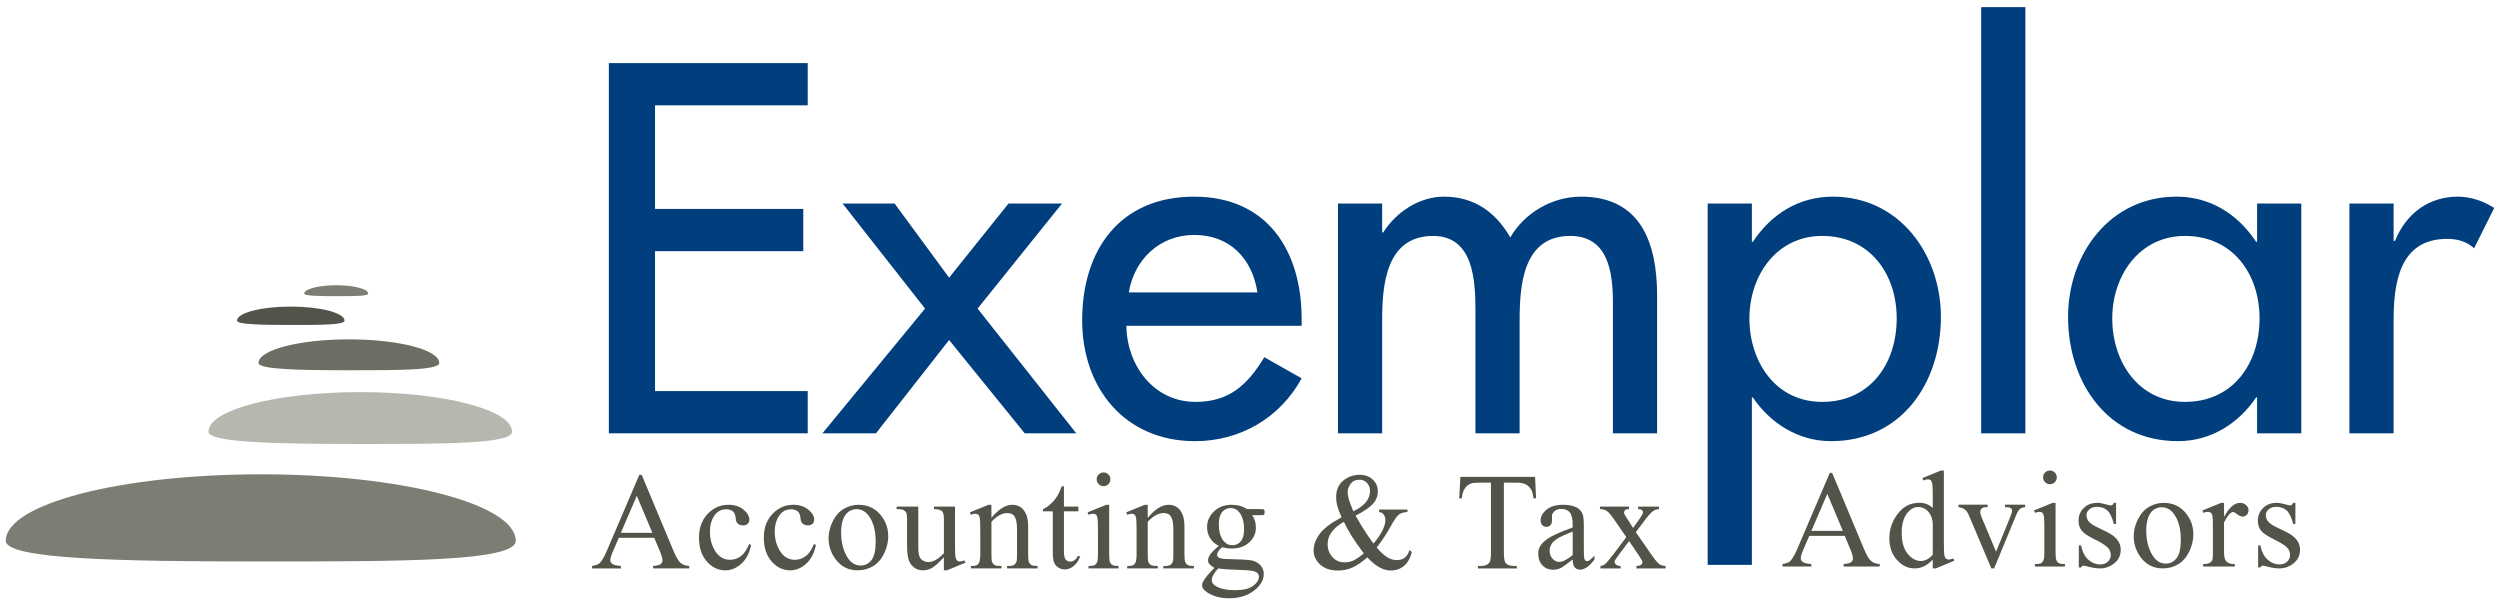 <?xml version="1.0" encoding="utf-8"?>
<!-- Generator: Adobe Illustrator 21.0.0, SVG Export Plug-In . SVG Version: 6.00 Build 0)  -->
<svg version="1.1" id="Layer_1" xmlns="http://www.w3.org/2000/svg" xmlns:xlink="http://www.w3.org/1999/xlink" x="0px" y="0px"
	 viewBox="0 0 434 105" style="enable-background:new 0 0 434 105;" xml:space="preserve">
<style type="text/css">
	.st0{fill:#7D7D74;}
	.st1{fill:#54534A;}
	.st2{fill:#6E6D64;}
	.st3{fill:#B7B7B0;}
	.st4{fill:#003E7E;}
</style>
<path class="st0" d="M63.922,50.966c0,0.449-2.488,0.449-5.558,0.449
	c-3.068,0-5.554-0.049-5.554-0.449c0-0.799,2.486-1.448,5.554-1.448
	C61.434,49.518,63.922,50.167,63.922,50.966z"/>
<path class="st1" d="M59.811,55.66c0,0.755-4.177,0.755-9.333,0.755
	c-5.156,0-9.335-0.083-9.335-0.755c0-1.348,4.18-2.436,9.335-2.436
	C55.633,53.225,59.811,54.313,59.811,55.66z"/>
<path class="st2" d="M76.253,63.004c0,1.272-7.023,1.272-15.681,1.272
	c-8.664,0-15.687-0.143-15.687-1.272c0-2.259,7.023-4.092,15.687-4.092
	C69.23,58.912,76.253,60.745,76.253,63.004z"/>
<path class="st3" d="M88.893,74.944c0,2.132-11.796,2.132-26.349,2.132
	c-14.549,0-26.347-0.235-26.347-2.132c0-3.797,11.798-6.873,26.347-6.873
	C77.096,68.071,88.893,71.147,88.893,74.944z"/>
<path class="st0" d="M89.53,93.888c0,3.585-19.819,3.585-44.266,3.585
	c-24.447,0-44.264-0.396-44.264-3.585c0-6.379,19.817-11.547,44.264-11.547
	C69.711,82.341,89.53,87.509,89.53,93.888z"/>
<g>
	<path class="st4" d="M105.697,10.955h34.521v7.33h-26.508v17.984h25.741v7.331h-25.741
		v24.292h26.508v7.331h-34.521V10.955z"/>
	<path class="st4" d="M146.269,35.332h9.035l9.461,12.871l10.313-12.871h9.291
		l-14.661,18.24l17.132,21.65h-8.95l-13.126-16.194l-12.7,16.194h-9.29
		l17.814-21.65L146.269,35.332z"/>
	<path class="st4" d="M195.535,56.556c0.085,6.819,4.688,13.211,12.018,13.211
		c5.881,0,9.035-2.983,11.933-7.756l6.478,3.665
		c-3.75,6.904-10.739,10.909-18.496,10.909c-12.188,0-19.604-9.205-19.604-20.967
		c0-12.274,6.563-21.479,19.434-21.479c12.701,0,18.666,9.376,18.666,21.224v1.193
		H195.535z M218.293,50.76c-0.938-5.967-4.858-9.973-10.995-9.973
		c-5.967,0-10.399,4.262-11.336,9.973H218.293z"/>
	<path class="st4" d="M239.942,40.361h0.17c2.217-3.495,6.222-6.222,10.568-6.222
		c5.2,0,8.951,2.642,11.508,7.074c2.472-4.261,7.245-7.074,12.273-7.074
		c10.485,0,13.213,8.183,13.213,17.218v23.866h-7.672V52.635
		c0-5.114-0.682-11.677-7.415-11.677c-8.183,0-8.78,8.523-8.78,14.661v19.604
		h-7.67V54.084c0-5.199-0.257-13.126-7.331-13.126
		c-8.183,0-8.864,8.438-8.864,14.661v19.604h-7.672V35.332h7.672V40.361z"/>
	<path class="st4" d="M304.125,41.981h0.171c3.153-4.774,7.925-7.842,13.892-7.842
		c11.508,0,18.753,9.973,18.753,20.883c0,11.422-6.819,21.563-19.094,21.563
		c-5.626,0-10.483-3.067-13.551-7.585H304.125v29.065h-7.673V35.332H304.125V41.981z
		 M329.268,55.277c0-7.755-4.688-14.319-12.955-14.319
		c-7.928,0-12.615,6.904-12.615,14.319c0,7.501,4.519,14.49,12.615,14.49
		C324.666,69.767,329.268,63.119,329.268,55.277z"/>
	<path class="st4" d="M351.602,75.223h-7.672V1.238h7.672V75.223z"/>
	<path class="st4" d="M399.503,75.223h-7.67v-6.223h-0.172
		c-3.068,4.518-7.842,7.585-13.553,7.585c-12.189,0-19.092-10.142-19.092-21.563
		c0-10.91,7.244-20.883,18.836-20.883c5.882,0,10.655,3.068,13.809,7.842h0.172
		v-6.649h7.67V75.223z M392.257,55.277c0-7.755-4.688-14.319-12.955-14.319
		c-7.928,0-12.615,6.904-12.615,14.319c0,7.501,4.519,14.49,12.615,14.49
		C387.655,69.767,392.257,63.119,392.257,55.277z"/>
	<path class="st4" d="M415.528,41.81h0.255c1.875-4.688,5.795-7.671,10.909-7.671
		c2.218,0,4.433,0.767,6.308,1.96l-3.494,6.989
		c-1.363-1.193-2.897-1.619-4.688-1.619c-8.268,0-9.289,7.671-9.289,14.15v19.604
		h-7.672V35.332h7.672V41.81z"/>
</g>
<g>
	<path class="st1" d="M113.575,93.36h-6.152l-1.078,2.508
		c-0.266,0.617-0.398,1.078-0.398,1.383c0,0.242,0.115,0.455,0.346,0.639
		s0.729,0.303,1.494,0.357v0.434h-5.004v-0.434
		c0.664-0.117,1.094-0.27,1.289-0.457c0.398-0.375,0.84-1.137,1.324-2.285
		l5.59-13.078h0.41l5.531,13.219c0.445,1.062,0.85,1.752,1.213,2.068
		s0.869,0.494,1.518,0.533v0.434h-6.27v-0.434
		c0.633-0.031,1.061-0.137,1.283-0.316s0.334-0.398,0.334-0.656
		c0-0.344-0.156-0.887-0.469-1.629L113.575,93.36z M113.247,92.493l-2.695-6.422
		l-2.766,6.422H113.247z"/>
	<path class="st1" d="M130.394,94.602c-0.289,1.414-0.855,2.502-1.699,3.264
		s-1.777,1.143-2.801,1.143c-1.219,0-2.281-0.512-3.188-1.535s-1.359-2.406-1.359-4.148
		c0-1.688,0.502-3.059,1.506-4.113s2.209-1.582,3.615-1.582
		c1.055,0,1.922,0.279,2.602,0.838s1.02,1.139,1.02,1.74
		c0,0.297-0.096,0.537-0.287,0.721s-0.459,0.275-0.803,0.275
		c-0.461,0-0.809-0.148-1.043-0.445c-0.133-0.164-0.221-0.477-0.264-0.938
		s-0.201-0.812-0.475-1.055c-0.273-0.234-0.652-0.352-1.137-0.352
		c-0.781,0-1.41,0.289-1.887,0.867c-0.633,0.766-0.949,1.777-0.949,3.035
		c0,1.281,0.314,2.412,0.943,3.393s1.479,1.471,2.549,1.471
		c0.766,0,1.453-0.262,2.062-0.785c0.43-0.359,0.848-1.012,1.254-1.957
		L130.394,94.602z"/>
	<path class="st1" d="M141.646,94.602c-0.289,1.414-0.855,2.502-1.699,3.264
		s-1.777,1.143-2.801,1.143c-1.219,0-2.281-0.512-3.188-1.535s-1.359-2.406-1.359-4.148
		c0-1.688,0.502-3.059,1.506-4.113s2.209-1.582,3.615-1.582
		c1.055,0,1.922,0.279,2.602,0.838s1.02,1.139,1.02,1.74
		c0,0.297-0.096,0.537-0.287,0.721s-0.459,0.275-0.803,0.275
		c-0.461,0-0.809-0.148-1.043-0.445c-0.133-0.164-0.221-0.477-0.264-0.938
		s-0.201-0.812-0.475-1.055c-0.273-0.234-0.652-0.352-1.137-0.352
		c-0.781,0-1.41,0.289-1.887,0.867c-0.633,0.766-0.949,1.777-0.949,3.035
		c0,1.281,0.314,2.412,0.943,3.393s1.479,1.471,2.549,1.471
		c0.766,0,1.453-0.262,2.062-0.785c0.43-0.359,0.848-1.012,1.254-1.957
		L141.646,94.602z"/>
	<path class="st1" d="M149.031,87.629c1.625,0,2.93,0.617,3.914,1.852
		c0.836,1.055,1.254,2.266,1.254,3.633c0,0.961-0.23,1.934-0.691,2.918
		s-1.096,1.727-1.904,2.227s-1.709,0.75-2.701,0.75c-1.617,0-2.902-0.645-3.855-1.934
		c-0.805-1.086-1.207-2.305-1.207-3.656c0-0.984,0.244-1.963,0.732-2.936
		s1.131-1.691,1.928-2.156S148.141,87.629,149.031,87.629z M148.668,88.391
		c-0.414,0-0.83,0.123-1.248,0.369s-0.756,0.678-1.014,1.295
		s-0.387,1.41-0.387,2.379c0,1.562,0.311,2.91,0.932,4.043
		s1.439,1.699,2.455,1.699c0.758,0,1.383-0.312,1.875-0.938s0.738-1.699,0.738-3.223
		c0-1.906-0.41-3.406-1.23-4.5C150.234,88.766,149.527,88.391,148.668,88.391z"/>
	<path class="st1" d="M165.791,87.946v6.504c0,1.242,0.029,2.002,0.088,2.279
		s0.152,0.471,0.281,0.58s0.279,0.164,0.451,0.164
		c0.242,0,0.516-0.066,0.82-0.199l0.164,0.41l-3.211,1.324h-0.527v-2.273
		c-0.922,1-1.625,1.629-2.109,1.887s-0.996,0.387-1.535,0.387
		c-0.602,0-1.123-0.174-1.564-0.521s-0.748-0.795-0.92-1.342
		s-0.258-1.32-0.258-2.32v-4.793c0-0.508-0.055-0.859-0.164-1.055
		s-0.271-0.346-0.486-0.451s-0.604-0.154-1.166-0.146v-0.434h3.762v7.184
		c0,1,0.174,1.656,0.521,1.969s0.768,0.469,1.26,0.469
		c0.336,0,0.717-0.105,1.143-0.316s0.932-0.613,1.518-1.207v-6.082
		c0-0.609-0.111-1.021-0.334-1.236s-0.686-0.33-1.389-0.346v-0.434H165.791z"/>
	<path class="st1" d="M172.11,89.903c1.258-1.516,2.457-2.273,3.598-2.273
		c0.586,0,1.09,0.146,1.512,0.439s0.758,0.775,1.008,1.447
		c0.172,0.469,0.258,1.188,0.258,2.156v4.582c0,0.68,0.055,1.141,0.164,1.383
		c0.086,0.195,0.225,0.348,0.416,0.457s0.545,0.164,1.061,0.164v0.422h-5.309
		v-0.422h0.223c0.5,0,0.85-0.076,1.049-0.229s0.338-0.377,0.416-0.674
		c0.031-0.117,0.047-0.484,0.047-1.102v-4.395c0-0.977-0.127-1.686-0.381-2.127
		s-0.682-0.662-1.283-0.662c-0.93,0-1.855,0.508-2.777,1.523v5.66
		c0,0.727,0.043,1.176,0.129,1.348c0.109,0.227,0.26,0.393,0.451,0.498
		s0.58,0.158,1.166,0.158v0.422h-5.309v-0.422h0.234
		c0.547,0,0.916-0.139,1.107-0.416s0.287-0.807,0.287-1.588v-3.984
		c0-1.289-0.029-2.074-0.088-2.355s-0.148-0.473-0.27-0.574
		s-0.283-0.152-0.486-0.152c-0.219,0-0.48,0.059-0.785,0.176l-0.176-0.422
		l3.234-1.312h0.504V89.903z"/>
	<path class="st1" d="M184.699,84.418v3.527h2.508v0.82h-2.508v6.961
		c0,0.695,0.1,1.164,0.299,1.406s0.455,0.363,0.768,0.363
		c0.258,0,0.508-0.08,0.75-0.24s0.43-0.396,0.562-0.709h0.457
		c-0.273,0.766-0.66,1.342-1.16,1.729s-1.016,0.58-1.547,0.58
		c-0.359,0-0.711-0.1-1.055-0.299s-0.598-0.484-0.762-0.855
		s-0.246-0.943-0.246-1.717v-7.219h-1.699v-0.387
		c0.43-0.172,0.869-0.463,1.318-0.873s0.85-0.896,1.201-1.459
		c0.18-0.297,0.43-0.84,0.75-1.629H184.699z"/>
	<path class="st1" d="M192.553,87.629v8.625c0,0.672,0.049,1.119,0.146,1.342
		s0.242,0.389,0.434,0.498s0.541,0.164,1.049,0.164v0.422h-5.215v-0.422
		c0.523,0,0.875-0.051,1.055-0.152s0.322-0.27,0.428-0.504
		s0.158-0.684,0.158-1.348v-4.137c0-1.164-0.035-1.918-0.105-2.262
		c-0.055-0.25-0.141-0.424-0.258-0.521s-0.277-0.146-0.48-0.146
		c-0.219,0-0.484,0.059-0.797,0.176l-0.164-0.422l3.234-1.312H192.553z M191.58,82.016
		c0.328,0,0.607,0.115,0.838,0.346s0.346,0.51,0.346,0.838
		s-0.115,0.609-0.346,0.844s-0.51,0.352-0.838,0.352s-0.609-0.117-0.844-0.352
		s-0.352-0.516-0.352-0.844s0.115-0.607,0.346-0.838S191.244,82.016,191.58,82.016z"
		/>
	<path class="st1" d="M199.246,89.903c1.258-1.516,2.457-2.273,3.598-2.273
		c0.586,0,1.09,0.146,1.512,0.439s0.758,0.775,1.008,1.447
		c0.172,0.469,0.258,1.188,0.258,2.156v4.582c0,0.68,0.055,1.141,0.164,1.383
		c0.086,0.195,0.225,0.348,0.416,0.457s0.545,0.164,1.061,0.164v0.422h-5.309
		v-0.422h0.223c0.5,0,0.85-0.076,1.049-0.229s0.338-0.377,0.416-0.674
		c0.031-0.117,0.047-0.484,0.047-1.102v-4.395c0-0.977-0.127-1.686-0.381-2.127
		s-0.682-0.662-1.283-0.662c-0.93,0-1.855,0.508-2.777,1.523v5.66
		c0,0.727,0.043,1.176,0.129,1.348c0.109,0.227,0.26,0.393,0.451,0.498
		s0.58,0.158,1.166,0.158v0.422h-5.309v-0.422h0.234
		c0.547,0,0.916-0.139,1.107-0.416s0.287-0.807,0.287-1.588v-3.984
		c0-1.289-0.029-2.074-0.088-2.355s-0.148-0.473-0.27-0.574
		s-0.283-0.152-0.486-0.152c-0.219,0-0.48,0.059-0.785,0.176l-0.176-0.422
		l3.234-1.312h0.504V89.903z"/>
	<path class="st1" d="M211.588,94.766c-0.656-0.32-1.16-0.768-1.512-1.342
		s-0.527-1.209-0.527-1.904c0-1.062,0.4-1.977,1.201-2.742
		s1.826-1.148,3.076-1.148c1.024,0,1.911,0.25,2.661,0.75h2.273
		c0.336,0,0.531,0.01,0.586,0.029s0.094,0.053,0.117,0.1
		c0.047,0.07,0.07,0.195,0.07,0.375c0,0.203-0.02,0.344-0.059,0.422
		c-0.023,0.039-0.064,0.07-0.123,0.094s-0.256,0.035-0.592,0.035h-1.395
		c0.438,0.562,0.656,1.281,0.656,2.156c0,1-0.383,1.855-1.148,2.566
		s-1.793,1.066-3.083,1.066c-0.531,0-1.074-0.078-1.629-0.234
		c-0.344,0.297-0.576,0.557-0.697,0.779s-0.182,0.412-0.182,0.568
		c0,0.133,0.064,0.262,0.193,0.387s0.381,0.215,0.756,0.27
		c0.219,0.031,0.766,0.059,1.641,0.082c1.61,0.039,2.653,0.094,3.129,0.164
		c0.727,0.102,1.307,0.371,1.74,0.809s0.65,0.977,0.65,1.617
		c0,0.883-0.414,1.711-1.242,2.484c-1.219,1.141-2.809,1.711-4.77,1.711
		c-1.508,0-2.781-0.34-3.82-1.02c-0.586-0.391-0.879-0.797-0.879-1.219
		c0-0.188,0.043-0.375,0.129-0.562c0.133-0.289,0.406-0.691,0.82-1.207
		c0.055-0.07,0.453-0.492,1.195-1.266c-0.406-0.242-0.693-0.459-0.861-0.65
		s-0.252-0.408-0.252-0.65c0-0.273,0.111-0.594,0.334-0.961
		S210.784,95.438,211.588,94.766z M211.471,98.68
		c-0.367,0.398-0.645,0.77-0.832,1.113s-0.281,0.66-0.281,0.949
		c0,0.375,0.227,0.703,0.68,0.984c0.781,0.484,1.91,0.727,3.387,0.727
		c1.407,0,2.444-0.248,3.112-0.744s1.002-1.025,1.002-1.588
		c0-0.406-0.199-0.695-0.598-0.867c-0.406-0.172-1.211-0.273-2.414-0.305
		C213.768,98.903,212.416,98.813,211.471,98.68z M213.627,88.192
		c-0.578,0-1.062,0.23-1.453,0.691s-0.586,1.168-0.586,2.121
		c0,1.234,0.266,2.191,0.797,2.871c0.406,0.516,0.922,0.773,1.547,0.773
		c0.594,0,1.083-0.223,1.465-0.668s0.574-1.145,0.574-2.098
		c0-1.242-0.27-2.215-0.809-2.918C214.765,88.45,214.252,88.192,213.627,88.192z"/>
	<path class="st1" d="M239.413,88.45h4.922v0.434c-0.68,0.055-1.182,0.205-1.506,0.451
		s-0.83,0.99-1.518,2.232s-1.461,2.402-2.32,3.48
		c0.695,0.812,1.316,1.381,1.863,1.705s1.098,0.486,1.652,0.486
		c0.539,0,0.996-0.146,1.371-0.439s0.641-0.725,0.797-1.295l0.434,0.316
		c-0.289,1.102-0.754,1.914-1.395,2.438s-1.387,0.785-2.238,0.785
		c-0.641,0-1.291-0.174-1.951-0.521s-1.381-0.936-2.162-1.764
		c-0.969,0.859-1.842,1.455-2.619,1.787s-1.607,0.498-2.49,0.498
		c-1.289,0-2.312-0.344-3.07-1.031s-1.137-1.508-1.137-2.461
		c0-0.945,0.34-1.889,1.02-2.83s1.957-1.916,3.832-2.924
		c-0.367-0.812-0.617-1.479-0.75-1.998s-0.199-1.018-0.199-1.494
		c0-1.336,0.492-2.355,1.477-3.059c0.766-0.547,1.637-0.82,2.613-0.82
		c0.93,0,1.688,0.275,2.273,0.826s0.879,1.229,0.879,2.033
		c0,0.828-0.283,1.555-0.85,2.18s-1.568,1.309-3.006,2.051
		c0.992,1.766,2.027,3.383,3.105,4.852c1.375-1.641,2.062-3.023,2.062-4.148
		c0-0.359-0.117-0.68-0.352-0.961c-0.172-0.211-0.418-0.336-0.738-0.375V88.45z
		 M236.753,96.078c-1.031-1.406-1.746-2.434-2.145-3.082s-0.836-1.453-1.312-2.414
		c-0.938,0.539-1.643,1.133-2.115,1.781s-0.709,1.352-0.709,2.109
		c0,0.836,0.27,1.57,0.809,2.203s1.266,0.949,2.18,0.949
		c0.492,0,0.967-0.098,1.424-0.293S235.964,96.719,236.753,96.078z M234.937,88.754
		c0.969-0.461,1.693-0.984,2.174-1.57s0.721-1.238,0.721-1.957
		c0-0.562-0.174-1.027-0.521-1.395s-0.779-0.551-1.295-0.551
		c-0.68,0-1.193,0.236-1.541,0.709s-0.521,0.936-0.521,1.389
		c0,0.383,0.066,0.811,0.199,1.283S234.546,87.832,234.937,88.754z"/>
	<path class="st1" d="M266.488,82.789l0.176,3.727h-0.445c-0.086-0.656-0.203-1.125-0.352-1.406
		c-0.242-0.453-0.564-0.787-0.967-1.002s-0.932-0.322-1.588-0.322h-2.238v12.141
		c0,0.977,0.105,1.586,0.316,1.828c0.297,0.328,0.754,0.492,1.371,0.492h0.551
		v0.434h-6.738v-0.434h0.562c0.672,0,1.148-0.203,1.43-0.609
		c0.172-0.25,0.258-0.82,0.258-1.711v-12.141h-1.91
		c-0.742,0-1.27,0.055-1.582,0.164c-0.406,0.148-0.754,0.434-1.043,0.855
		s-0.461,0.992-0.516,1.711h-0.445l0.188-3.727H266.488z"/>
	<path class="st1" d="M273.019,97.133c-1.102,0.852-1.793,1.344-2.074,1.477
		c-0.422,0.195-0.871,0.293-1.348,0.293c-0.742,0-1.354-0.254-1.834-0.762
		s-0.721-1.176-0.721-2.004c0-0.523,0.117-0.977,0.352-1.359
		c0.32-0.531,0.877-1.031,1.67-1.5s2.111-1.039,3.955-1.711v-0.422
		c0-1.07-0.17-1.805-0.51-2.203s-0.834-0.598-1.482-0.598
		c-0.492,0-0.883,0.133-1.172,0.398c-0.297,0.266-0.445,0.57-0.445,0.914
		l0.023,0.68c0,0.359-0.092,0.637-0.275,0.832s-0.424,0.293-0.721,0.293
		c-0.289,0-0.525-0.102-0.709-0.305s-0.275-0.48-0.275-0.832
		c0-0.672,0.344-1.289,1.031-1.852s1.652-0.844,2.895-0.844
		c0.953,0,1.734,0.16,2.344,0.48c0.461,0.242,0.801,0.621,1.02,1.137
		c0.141,0.336,0.211,1.023,0.211,2.062v3.645c0,1.023,0.02,1.65,0.059,1.881
		s0.104,0.385,0.193,0.463s0.193,0.117,0.311,0.117c0.125,0,0.234-0.027,0.328-0.082
		c0.164-0.102,0.48-0.387,0.949-0.855v0.656c-0.875,1.172-1.711,1.758-2.508,1.758
		c-0.383,0-0.688-0.133-0.914-0.398S273.026,97.774,273.019,97.133z M273.019,96.371
		v-4.09c-1.18,0.469-1.941,0.801-2.285,0.996
		c-0.617,0.344-1.059,0.703-1.324,1.078s-0.398,0.785-0.398,1.23
		c0,0.562,0.168,1.029,0.504,1.4s0.723,0.557,1.16,0.557
		C271.269,97.543,272.05,97.153,273.019,96.371z"/>
	<path class="st1" d="M277.755,87.946h5.051v0.434c-0.32,0-0.545,0.055-0.674,0.164
		s-0.193,0.254-0.193,0.434c0,0.188,0.137,0.477,0.41,0.867
		c0.086,0.125,0.215,0.32,0.387,0.586l0.762,1.219l0.879-1.219
		c0.562-0.773,0.844-1.262,0.844-1.465c0-0.164-0.066-0.303-0.199-0.416
		s-0.348-0.17-0.645-0.17v-0.434h3.633v0.434
		c-0.383,0.023-0.715,0.129-0.996,0.316c-0.383,0.266-0.906,0.844-1.57,1.734
		l-1.465,1.957l2.672,3.844c0.656,0.945,1.125,1.514,1.406,1.705
		s0.645,0.299,1.09,0.322v0.422h-5.062v-0.422c0.352,0,0.625-0.078,0.82-0.234
		c0.148-0.109,0.223-0.254,0.223-0.434s-0.25-0.633-0.75-1.359l-1.57-2.297
		l-1.723,2.297c-0.531,0.711-0.797,1.133-0.797,1.266c0,0.188,0.088,0.357,0.264,0.51
		s0.439,0.236,0.791,0.252v0.422h-3.504v-0.422
		c0.281-0.039,0.527-0.137,0.738-0.293c0.297-0.227,0.797-0.805,1.5-1.734l2.25-2.988
		l-2.039-2.953c-0.578-0.844-1.025-1.373-1.342-1.588s-0.713-0.322-1.189-0.322
		V87.946z"/>
</g>
<g>
	<path class="st1" d="M320.242,93.026h-6.152l-1.078,2.508
		c-0.266,0.617-0.398,1.078-0.398,1.383c0,0.242,0.115,0.455,0.346,0.639
		s0.729,0.303,1.494,0.357v0.434h-5.004v-0.434
		c0.664-0.117,1.094-0.27,1.289-0.457c0.398-0.375,0.84-1.137,1.324-2.285
		l5.59-13.078h0.41l5.531,13.219c0.445,1.062,0.85,1.752,1.213,2.068
		s0.869,0.494,1.518,0.533v0.434h-6.27v-0.434
		c0.633-0.031,1.061-0.137,1.283-0.316s0.334-0.398,0.334-0.656
		c0-0.344-0.156-0.887-0.469-1.629L320.242,93.026z M319.914,92.159l-2.695-6.422
		l-2.766,6.422H319.914z"/>
	<path class="st1" d="M335.525,97.139c-0.523,0.547-1.035,0.939-1.535,1.178
		s-1.039,0.357-1.617,0.357c-1.172,0-2.195-0.49-3.07-1.471
		s-1.312-2.24-1.312-3.779s0.484-2.947,1.453-4.225s2.215-1.916,3.738-1.916
		c0.945,0,1.727,0.301,2.344,0.902v-1.98c0-1.227-0.029-1.98-0.088-2.262
		s-0.15-0.473-0.275-0.574s-0.281-0.152-0.469-0.152c-0.203,0-0.473,0.062-0.809,0.188
		l-0.152-0.41l3.199-1.312h0.527v12.41c0,1.258,0.029,2.025,0.088,2.303
		s0.152,0.471,0.281,0.58s0.279,0.164,0.451,0.164
		c0.211,0,0.492-0.066,0.844-0.199l0.129,0.41l-3.188,1.324h-0.539V97.139z
		 M335.525,96.319v-5.531c-0.047-0.531-0.188-1.016-0.422-1.453s-0.545-0.768-0.932-0.99
		s-0.764-0.334-1.131-0.334c-0.688,0-1.301,0.309-1.84,0.926
		c-0.711,0.812-1.066,2-1.066,3.562c0,1.578,0.344,2.787,1.031,3.627
		s1.453,1.26,2.297,1.26C334.174,97.385,334.861,97.03,335.525,96.319z"/>
	<path class="st1" d="M339.993,87.612h5.051v0.434h-0.328c-0.305,0-0.537,0.074-0.697,0.223
		s-0.24,0.348-0.24,0.598c0,0.273,0.082,0.598,0.246,0.973l2.496,5.93
		l2.508-6.152c0.18-0.438,0.27-0.77,0.27-0.996c0-0.109-0.031-0.199-0.094-0.27
		c-0.086-0.117-0.195-0.197-0.328-0.24s-0.402-0.064-0.809-0.064v-0.434h3.504
		v0.434c-0.406,0.031-0.688,0.113-0.844,0.246c-0.273,0.234-0.52,0.625-0.738,1.172
		l-3.809,9.211h-0.48l-3.832-9.059c-0.172-0.422-0.336-0.725-0.492-0.908
		s-0.355-0.338-0.598-0.463c-0.133-0.07-0.395-0.137-0.785-0.199V87.612z"/>
	<path class="st1" d="M356.847,87.295v8.625c0,0.672,0.049,1.119,0.146,1.342
		s0.242,0.389,0.434,0.498s0.541,0.164,1.049,0.164v0.422h-5.215v-0.422
		c0.523,0,0.875-0.051,1.055-0.152s0.322-0.27,0.428-0.504
		s0.158-0.684,0.158-1.348v-4.137c0-1.164-0.035-1.918-0.105-2.262
		c-0.055-0.25-0.141-0.424-0.258-0.521s-0.277-0.146-0.48-0.146
		c-0.219,0-0.484,0.059-0.797,0.176l-0.164-0.422l3.234-1.312H356.847z M355.874,81.682
		c0.328,0,0.607,0.115,0.838,0.346s0.346,0.51,0.346,0.838
		s-0.115,0.609-0.346,0.844s-0.51,0.352-0.838,0.352s-0.609-0.117-0.844-0.352
		s-0.352-0.516-0.352-0.844s0.115-0.607,0.346-0.838S355.538,81.682,355.874,81.682z"
		/>
	<path class="st1" d="M367.35,87.295v3.656h-0.387c-0.297-1.148-0.678-1.93-1.143-2.344
		s-1.057-0.621-1.775-0.621c-0.547,0-0.988,0.145-1.324,0.434
		s-0.504,0.609-0.504,0.961c0,0.438,0.125,0.812,0.375,1.125
		c0.242,0.32,0.734,0.66,1.477,1.02l1.711,0.832
		c1.586,0.773,2.379,1.793,2.379,3.059c0,0.977-0.369,1.764-1.107,2.361
		s-1.564,0.896-2.479,0.896c-0.656,0-1.406-0.117-2.25-0.352
		c-0.258-0.078-0.469-0.117-0.633-0.117c-0.18,0-0.32,0.102-0.422,0.305h-0.387
		v-3.832h0.387c0.219,1.094,0.637,1.918,1.254,2.473s1.309,0.832,2.074,0.832
		c0.539,0,0.979-0.158,1.318-0.475s0.51-0.697,0.51-1.143
		c0-0.539-0.189-0.992-0.568-1.359s-1.135-0.832-2.268-1.395
		s-1.875-1.07-2.227-1.523c-0.352-0.445-0.527-1.008-0.527-1.688
		c0-0.883,0.303-1.621,0.908-2.215s1.389-0.891,2.35-0.891
		c0.422,0,0.934,0.09,1.535,0.27c0.398,0.117,0.664,0.176,0.797,0.176
		c0.125,0,0.223-0.027,0.293-0.082s0.152-0.176,0.246-0.363H367.35z"/>
	<path class="st1" d="M375.602,87.295c1.625,0,2.93,0.617,3.914,1.852
		c0.836,1.055,1.254,2.266,1.254,3.633c0,0.961-0.23,1.934-0.691,2.918
		s-1.096,1.727-1.904,2.227s-1.709,0.75-2.701,0.75c-1.617,0-2.902-0.645-3.855-1.934
		c-0.805-1.086-1.207-2.305-1.207-3.656c0-0.984,0.244-1.963,0.732-2.936
		s1.131-1.691,1.928-2.156S374.711,87.295,375.602,87.295z M375.238,88.057
		c-0.414,0-0.83,0.123-1.248,0.369s-0.756,0.678-1.014,1.295
		s-0.387,1.41-0.387,2.379c0,1.562,0.311,2.91,0.932,4.043
		s1.439,1.699,2.455,1.699c0.758,0,1.383-0.312,1.875-0.938s0.738-1.699,0.738-3.223
		c0-1.906-0.41-3.406-1.23-4.5C376.805,88.432,376.098,88.057,375.238,88.057z"/>
	<path class="st1" d="M386.092,87.295v2.414c0.898-1.609,1.82-2.414,2.766-2.414
		c0.43,0,0.785,0.131,1.066,0.393s0.422,0.564,0.422,0.908
		c0,0.305-0.102,0.562-0.305,0.773s-0.445,0.316-0.727,0.316
		c-0.273,0-0.58-0.135-0.92-0.404s-0.592-0.404-0.756-0.404
		c-0.141,0-0.293,0.078-0.457,0.234c-0.352,0.32-0.715,0.848-1.09,1.582v5.145
		c0,0.594,0.074,1.043,0.223,1.348c0.102,0.211,0.281,0.387,0.539,0.527
		s0.629,0.211,1.113,0.211v0.422h-5.496v-0.422c0.547,0,0.953-0.086,1.219-0.258
		c0.195-0.125,0.332-0.324,0.41-0.598c0.039-0.133,0.059-0.512,0.059-1.137
		v-4.16c0-1.25-0.025-1.994-0.076-2.232s-0.145-0.412-0.281-0.521
		s-0.307-0.164-0.51-0.164c-0.242,0-0.516,0.059-0.82,0.176l-0.117-0.422
		l3.246-1.312H386.092z"/>
	<path class="st1" d="M398.481,87.295v3.656h-0.387c-0.297-1.148-0.678-1.93-1.143-2.344
		s-1.057-0.621-1.775-0.621c-0.547,0-0.988,0.145-1.324,0.434
		s-0.504,0.609-0.504,0.961c0,0.438,0.125,0.812,0.375,1.125
		c0.242,0.32,0.734,0.66,1.477,1.02l1.711,0.832
		c1.586,0.773,2.379,1.793,2.379,3.059c0,0.977-0.369,1.764-1.107,2.361
		s-1.564,0.896-2.479,0.896c-0.656,0-1.406-0.117-2.25-0.352
		c-0.258-0.078-0.469-0.117-0.633-0.117c-0.18,0-0.32,0.102-0.422,0.305h-0.387
		v-3.832h0.387c0.219,1.094,0.637,1.918,1.254,2.473s1.309,0.832,2.074,0.832
		c0.539,0,0.979-0.158,1.318-0.475s0.51-0.697,0.51-1.143
		c0-0.539-0.189-0.992-0.568-1.359s-1.135-0.832-2.268-1.395
		s-1.875-1.07-2.227-1.523c-0.352-0.445-0.527-1.008-0.527-1.688
		c0-0.883,0.303-1.621,0.908-2.215s1.389-0.891,2.35-0.891
		c0.422,0,0.934,0.09,1.535,0.27c0.398,0.117,0.664,0.176,0.797,0.176
		c0.125,0,0.223-0.027,0.293-0.082s0.152-0.176,0.246-0.363H398.481z"/>
</g>
<g>
</g>
<g>
</g>
<g>
</g>
<g>
</g>
<g>
</g>
<g>
</g>
</svg>
